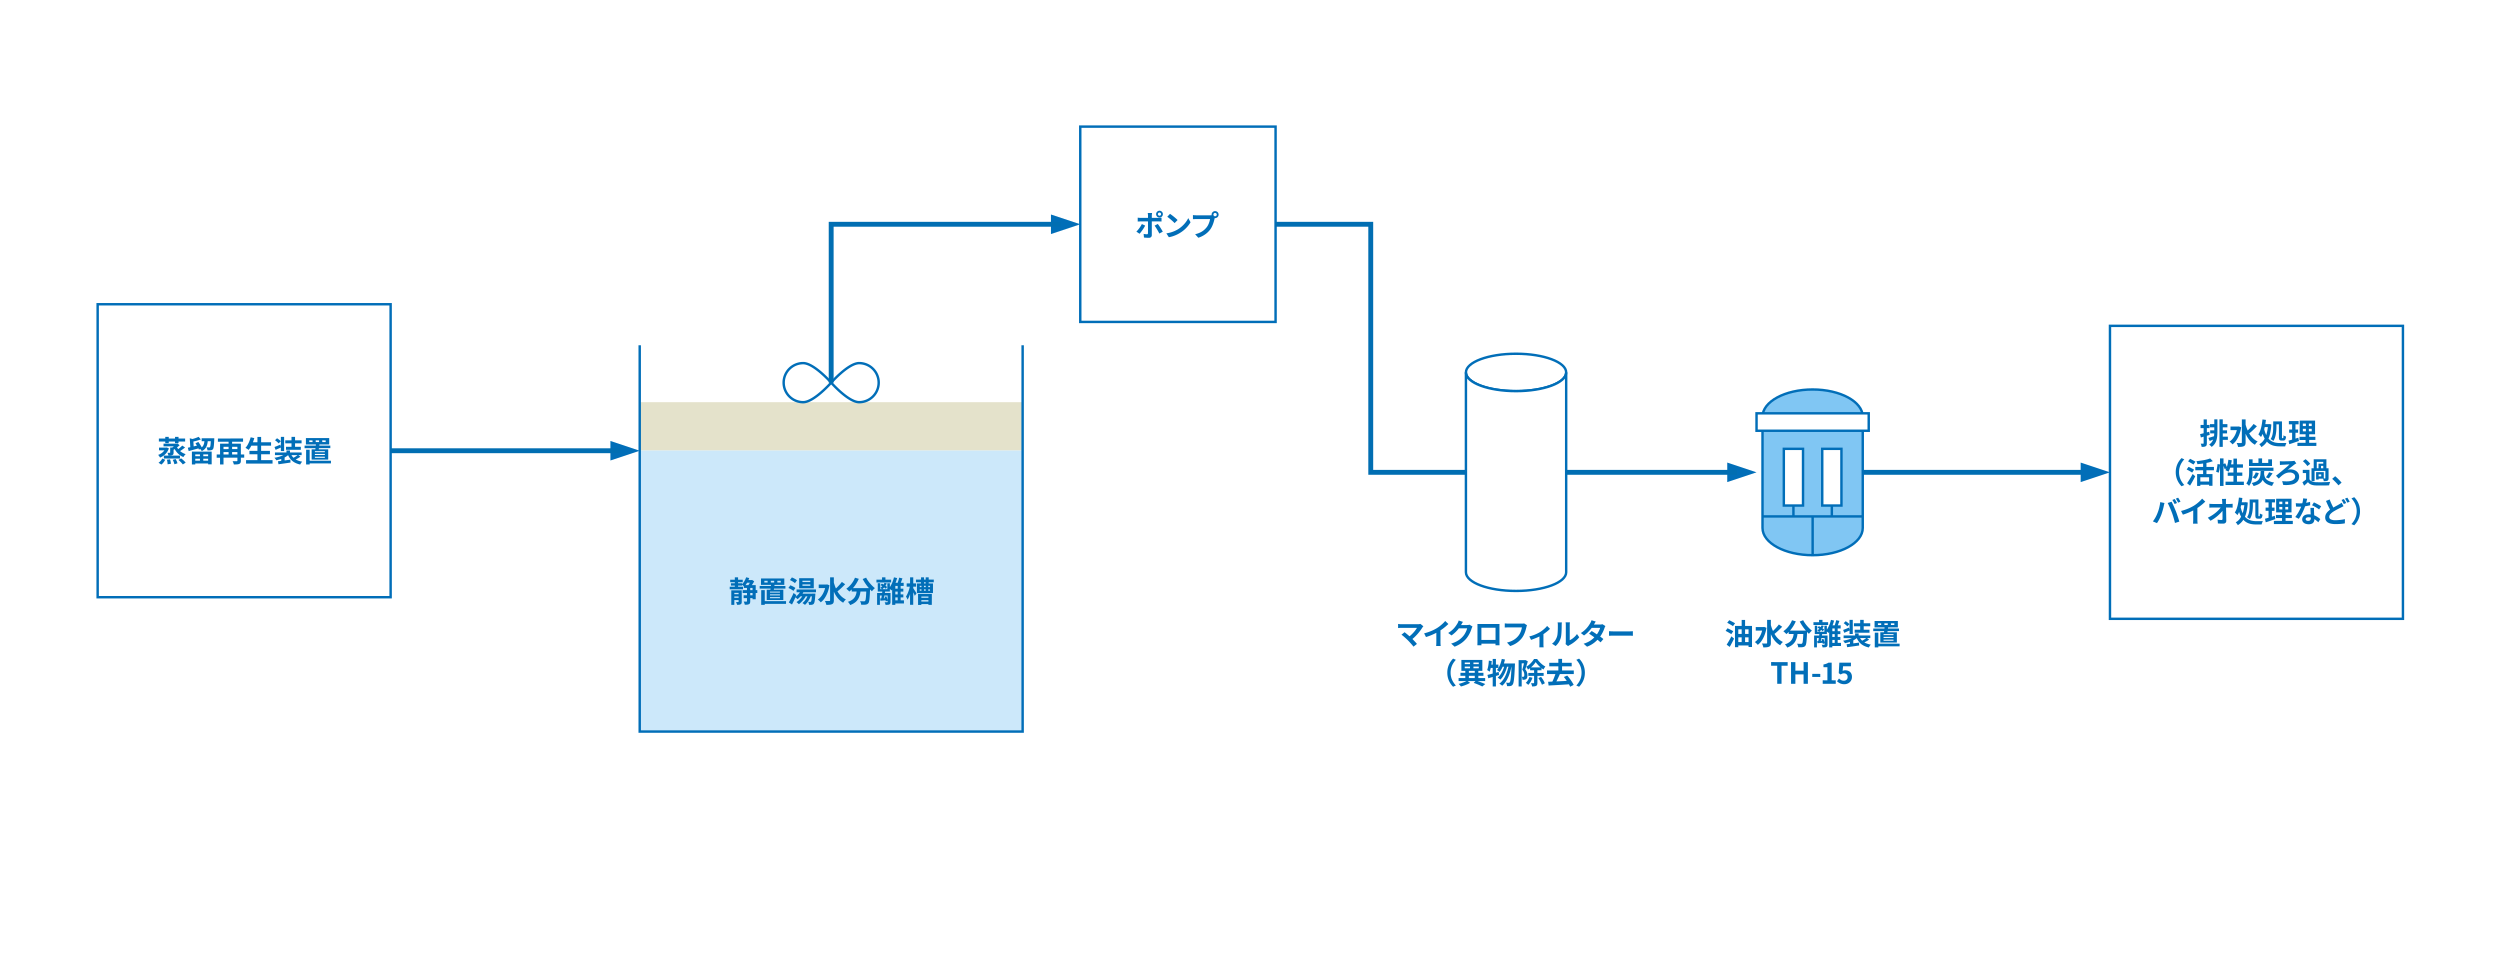 <svg xmlns="http://www.w3.org/2000/svg" xmlns:xlink="http://www.w3.org/1999/xlink" width="1024" height="400" viewBox="0 0 1024 400">
  <defs>
    <clipPath id="clip-path">
      <rect id="長方形_18698" data-name="長方形 18698" width="1024" height="400" fill="none"/>
    </clipPath>
  </defs>
  <g id="グループ_4926" data-name="グループ 4926" transform="translate(2292 -6420)">
    <rect id="長方形_18689" data-name="長方形 18689" width="1024" height="400" transform="translate(-2292 6420)" fill="#fff"/>
    <path id="パス_7254" data-name="パス 7254" d="M160,244.62H40v-120H160v120Z" transform="translate(-2292 6420)" fill="#fff"/>
    <path id="パス_7255" data-name="パス 7255" d="M160,244.62H40v-120H160v120Z" transform="translate(-2292 6420)" fill="none" stroke="#016eb8" stroke-miterlimit="10" stroke-width="1"/>
    <path id="パス_7522" data-name="パス 7522" d="M.648-9.528H11.4V-8.3H.648ZM2.556-7.44H8.064v1.1H2.556Zm.132,4.908h6.6v1.188h-6.6ZM.708-5.82h2.9v1.128H.708Zm2.556-4.392H4.692v2.556H3.264Zm4,0H8.7v2.556H7.26ZM5.28-5.844H6.672v2.052a1.819,1.819,0,0,1-.1.666.705.705,0,0,1-.408.366,2.234,2.234,0,0,1-.7.144q-.4.024-.912.024a3.33,3.33,0,0,0-.168-.564,5.1,5.1,0,0,0-.24-.54q.3.012.582.012h.378q.168,0,.168-.144ZM2.052-1.356l1.188.54A9.81,9.81,0,0,1,2.562.228a4.113,4.113,0,0,1-.906.9L.5.384A4.306,4.306,0,0,0,1.4-.4,4.564,4.564,0,0,0,2.052-1.356Zm1.884.5L5.208-1.02a6.05,6.05,0,0,1,.252.948,6.026,6.026,0,0,1,.108.888l-1.356.2A5.089,5.089,0,0,0,4.146.132,7.464,7.464,0,0,0,3.936-.852Zm2.388.06L7.5-1.14a7.281,7.281,0,0,1,.468.9,4.184,4.184,0,0,1,.288.864l-1.248.384A4.889,4.889,0,0,0,6.756.15,7.057,7.057,0,0,0,6.324-.792Zm2.34.036,1.08-.66q.324.252.684.564t.678.624a4.713,4.713,0,0,1,.51.576l-1.164.732A7.147,7.147,0,0,0,9.978.5q-.294-.33-.642-.66T8.664-.756ZM3.384-5.82h.252l.228-.048.876.348A5.733,5.733,0,0,1,3.9-3.852,6.141,6.141,0,0,1,2.652-2.586a6.51,6.51,0,0,1-1.524.858q-.084-.156-.216-.366T.63-2.5a3.215,3.215,0,0,0-.282-.33,5.229,5.229,0,0,0,1.308-.642,4.833,4.833,0,0,0,1.062-.972A3.886,3.886,0,0,0,3.384-5.64Zm4.26-1.62H8l.288-.072.852.744q-.54.492-1.236,1.014A11.879,11.879,0,0,1,6.54-4.86,3.866,3.866,0,0,0,6.2-5.286q-.222-.246-.366-.378a5.882,5.882,0,0,0,.684-.462q.348-.27.648-.552a4.838,4.838,0,0,0,.48-.51Zm.372,1.392a5.45,5.45,0,0,0,.87,1.218,6.038,6.038,0,0,0,1.23,1,6.856,6.856,0,0,0,1.512.7,2.516,2.516,0,0,0-.348.342q-.18.21-.336.432a3.287,3.287,0,0,0-.252.414,6.709,6.709,0,0,1-1.584-.9A6.969,6.969,0,0,1,7.824-4.128a7.913,7.913,0,0,1-.948-1.584Zm2.2-.6,1.164.78q-.372.3-.774.594t-.786.552q-.384.258-.72.45l-.912-.672q.324-.216.7-.51t.726-.606A7.867,7.867,0,0,0,10.212-6.648Zm3.96,2.472h8.1V1.032H20.82v-4.08H15.552V1.08h-1.38ZM14.8-2.292h6.732v1.044H14.8Zm3.372-7.344h4.3v1.188h-4.3ZM14.8-.456h6.732V.684H14.8ZM17.472-3.7H18.84V.192H17.472ZM13.3-9.636l1.752.468q-.036.144-.312.18l.2,3.348h-1.4Zm-.8,3.864q.552-.108,1.272-.27T15.282-6.4l1.6-.384.156,1.236-2.184.606q-1.1.306-1.992.546Zm9.444-3.864h1.4l-.006.1q-.006.1-.006.222v.21q-.06,1.26-.126,2.058a10.2,10.2,0,0,1-.162,1.242,1.443,1.443,0,0,1-.264.636,1.12,1.12,0,0,1-.39.312,1.681,1.681,0,0,1-.474.132,5.05,5.05,0,0,1-.6.048q-.372.012-.78-.012a2.593,2.593,0,0,0-.12-.642,2.972,2.972,0,0,0-.252-.606q.336.024.612.036t.432.012a.805.805,0,0,0,.216-.024.4.4,0,0,0,.168-.108,1.353,1.353,0,0,0,.15-.474,10,10,0,0,0,.114-1.068q.048-.714.084-1.866Zm-5.028-.6.924,1.056q-.528.2-1.122.384T15.5-8.472q-.612.144-1.176.252a2.658,2.658,0,0,0-.156-.5,5.31,5.31,0,0,0-.228-.5q.528-.132,1.068-.294t1.032-.348Q16.536-10.056,16.908-10.236Zm2.46,1.044h1.356a11.807,11.807,0,0,1-.27,1.992,4.389,4.389,0,0,1-.726,1.62,4,4,0,0,1-1.536,1.2,2.582,2.582,0,0,0-.348-.558,2.884,2.884,0,0,0-.468-.486,3.071,3.071,0,0,0,1.242-.936,3.262,3.262,0,0,0,.552-1.272A10.634,10.634,0,0,0,19.368-9.192Zm-3.744,1.62,1.164-.564q.3.384.594.828t.546.882a4.459,4.459,0,0,1,.372.8l-1.26.636a5.253,5.253,0,0,0-.336-.8q-.228-.45-.51-.918T15.624-7.572ZM24.336-3,35.6-3.012v1.32l-11.28.012Zm.492-6.54,10.3-.012v1.32L24.816-8.22ZM26.7-5.2l6.624-.012.012,1.224H26.7Zm6.1-2.232h1.428L34.236-.48a2.069,2.069,0,0,1-.144.852.983.983,0,0,1-.516.48,2.66,2.66,0,0,1-.918.2q-.546.036-1.3.036a4.88,4.88,0,0,0-.21-.69,5.239,5.239,0,0,0-.294-.666q.336.012.672.018t.606.006H32.5a.409.409,0,0,0,.24-.054.234.234,0,0,0,.072-.2Zm-7.092,0h7.668v1.284l-6.252.012V1.08L25.7,1.092ZM29.2-9.144h1.44v6.6H29.2Zm9.048,1.128H46.6v1.4H38.244Zm-.5,3.528h8.388V-3.1H37.74ZM36.36-.672H47.208v1.4H36.36ZM41.016-10.2h1.512V.012H41.016Zm-2.772.156,1.488.336a15.332,15.332,0,0,1-.624,1.824,15.878,15.878,0,0,1-.8,1.674,9.415,9.415,0,0,1-.9,1.35,3.6,3.6,0,0,0-.378-.294q-.234-.162-.486-.318t-.432-.252a6.3,6.3,0,0,0,.882-1.2,11.315,11.315,0,0,0,.72-1.5A14.469,14.469,0,0,0,38.244-10.044ZM52.9-4.644h1.452V-3.1H52.9Zm-.144,1.176L53.868-3a6.331,6.331,0,0,1-1.008.81,8.421,8.421,0,0,1-1.248.672,12.884,12.884,0,0,1-1.4.516,14.062,14.062,0,0,1-1.482.366,4.229,4.229,0,0,0-.342-.528,3.7,3.7,0,0,0-.426-.492q.708-.108,1.41-.282a12.772,12.772,0,0,0,1.338-.408,8.906,8.906,0,0,0,1.158-.516A4.536,4.536,0,0,0,52.752-3.468Zm1.836.012a5.047,5.047,0,0,0,1,1.6,5.21,5.21,0,0,0,1.578,1.14A8.011,8.011,0,0,0,59.34-.06,5.027,5.027,0,0,0,58.9.5a3.614,3.614,0,0,0-.36.618A8.377,8.377,0,0,1,56.19.252a5.724,5.724,0,0,1-1.674-1.428A7.862,7.862,0,0,1,53.376-3.2Zm3.036.6,1.02.768q-.372.24-.792.492t-.834.462q-.414.21-.774.366l-.864-.7q.36-.168.774-.4t.8-.5Q57.336-2.628,57.624-2.856ZM49.416-.216Q50.064-.288,50.9-.4T52.656-.63Q53.58-.756,54.5-.876L54.564.3q-.852.132-1.74.258L51.12.8l-1.488.21Zm-1.224-3.6H59.124v1.092H48.192ZM52.416-8.8H59.1V-7.56H52.416Zm.3,2.652h6.072v1.236H52.716Zm-2.1-4.056h1.332v5.808H50.616Zm4.356,0h1.452v4.908H54.972ZM48.216-8.832l.828-.816q.4.252.846.594a4.674,4.674,0,0,1,.69.618l-.876.9a3.075,3.075,0,0,0-.4-.42q-.252-.228-.534-.462A6.067,6.067,0,0,0,48.216-8.832ZM48-6.072q.456-.156,1.08-.408t1.3-.54l.288,1.14-1.122.51q-.57.258-1.086.474ZM50.772-1.56l.78-.792.6.18V.24h-1.38ZM67.56-8.784l.012.708h1.4l-.012-.7Zm-2.676,0,.012.708h1.368v-.7Zm-2.64,0v.708h1.344l-.012-.7ZM60.876-9.72l9.54-.012v2.616H60.864Zm-.54,3.084,10.536-.012v1.056L60.324-5.58Zm1.2,6.2h9.6L71.124.66H61.536ZM60.96-4.944h1.452V1.08l-1.464.012Zm3.588,1.716V-2.8h4.08v-.432Zm0,1.14v.444h4.08v-.444Zm0-2.268v.42h4.08v-.42Zm-1.332-.756h6.792V-.9H63.216Zm1.776-2.232,1.452.084q-.084.648-.192,1.362t-.2,1.206H64.656q.108-.528.192-1.266T64.992-7.344Z" transform="translate(-2227.572 6609.156)" fill="#016eb8"/>
    <path id="パス_7256" data-name="パス 7256" d="M984.243,253.469h-120v-120h120v120Z" transform="translate(-2292 6420)" fill="#fff"/>
    <path id="パス_7257" data-name="パス 7257" d="M984.243,253.469h-120v-120h120v120Z" transform="translate(-2292 6420)" fill="none" stroke="#016eb8" stroke-miterlimit="10" stroke-width="1"/>
    <path id="パス_7529" data-name="パス 7529" d="M6.06-10.2H7.344v5.088q0,.9-.078,1.77a8.372,8.372,0,0,1-.318,1.668A5.5,5.5,0,0,1,6.24-.18,4.957,4.957,0,0,1,4.98,1.08,2.832,2.832,0,0,0,4.686.756Q4.5.576,4.308.4A2.807,2.807,0,0,0,3.948.12,4.391,4.391,0,0,0,5.076-.948a4.43,4.43,0,0,0,.63-1.26,6.987,6.987,0,0,0,.282-1.4q.072-.732.072-1.5Zm2.124,0H9.54V1.068H8.184Zm-3.9,1.968H6.612v1.3H4.284Zm4.608,0h2.544v1.3H8.892Zm.1,2.532h2.3v1.26h-2.3ZM8.88-3.12h2.748v1.308H8.88ZM4.38-5.7H6.66v1.26H4.38ZM3.648-2.6q.5-.132,1.188-.342t1.4-.438l.216,1.128q-.576.228-1.158.462t-1.11.438Zm-3.4-1.56q.72-.156,1.722-.42T4-5.136l.18,1.3q-.924.276-1.866.552t-1.746.5ZM.444-7.92H4.116V-6.6H.444ZM1.7-10.188h1.32V-.444a2.464,2.464,0,0,1-.1.786A.857.857,0,0,1,2.544.8a1.7,1.7,0,0,1-.666.228,6.134,6.134,0,0,1-1,.048A3.841,3.841,0,0,0,.744.426,4.555,4.555,0,0,0,.5-.252q.336.012.618.018a3.5,3.5,0,0,0,.39-.006.21.21,0,0,0,.15-.042A.232.232,0,0,0,1.7-.444ZM12.7-7.248h3.336V-5.8H12.7Zm4.656-2.94h1.536v9.4A2.607,2.607,0,0,1,18.732.216a1.1,1.1,0,0,1-.54.552,2.918,2.918,0,0,1-.978.258,13.12,13.12,0,0,1-1.422.066A2.823,2.823,0,0,0,15.678.57q-.09-.294-.21-.588a3.9,3.9,0,0,0-.24-.5q.588.024,1.1.024h.7a.351.351,0,0,0,.252-.072.312.312,0,0,0,.072-.228ZM15.54-7.248h.3l.264-.06.984.36A14.67,14.67,0,0,1,16.3-3.96,11.34,11.34,0,0,1,15.078-1.6,6.889,6.889,0,0,1,13.512.048a2.92,2.92,0,0,0-.336-.4q-.216-.222-.45-.426a3.019,3.019,0,0,0-.414-.312,6.28,6.28,0,0,0,1.476-1.422,8.54,8.54,0,0,0,1.1-1.98,11.092,11.092,0,0,0,.654-2.442Zm3.252-1.188a15.965,15.965,0,0,0,.738,2.3,12.857,12.857,0,0,0,1.062,2.064,8.667,8.667,0,0,0,1.422,1.71,7.242,7.242,0,0,0,1.818,1.23,4.016,4.016,0,0,0-.4.372,4.714,4.714,0,0,0-.4.486q-.186.258-.318.474a7.908,7.908,0,0,1-2.364-2.046,11.831,11.831,0,0,1-1.62-2.874,23.951,23.951,0,0,1-1.08-3.48Zm3.372.12,1.356.948Q23-6.84,22.428-6.276T21.282-5.208q-.57.5-1.074.876l-1.044-.8q.492-.408,1.038-.948t1.062-1.122Q21.78-7.788,22.164-8.316ZM25.8-10.164l1.416.18q-.156,1.356-.426,2.646a19.538,19.538,0,0,1-.66,2.412,8.852,8.852,0,0,1-.942,1.962,2.443,2.443,0,0,0-.3-.348q-.2-.2-.414-.408a4.369,4.369,0,0,0-.366-.324,7.138,7.138,0,0,0,.816-1.68,14.512,14.512,0,0,0,.546-2.112Q25.68-8.976,25.8-10.164Zm.6,1.92h2.04v1.212H25.92Zm1.68,0h.24l.24-.036.864.144a21.416,21.416,0,0,1-.624,4.26A9.751,9.751,0,0,1,27.474-.858a6.957,6.957,0,0,1-2.118,2.01,5.164,5.164,0,0,0-.4-.624,3.962,3.962,0,0,0-.468-.552A5.1,5.1,0,0,0,26.334-1.7,8.958,8.958,0,0,0,27.522-4.38a17.409,17.409,0,0,0,.558-3.588ZM26.4-6.708a12.953,12.953,0,0,0,.81,2.67,6.831,6.831,0,0,0,1.11,1.782,4.764,4.764,0,0,0,1.356,1.074,5.527,5.527,0,0,0,1.56.528,9.68,9.68,0,0,0,1.728.15h1.3q.408,0,.78-.006t.588-.018a2.558,2.558,0,0,0-.21.42q-.1.252-.192.516A3.382,3.382,0,0,0,35.1.864H32.892A11.463,11.463,0,0,1,30.858.69,6.158,6.158,0,0,1,29.046.066,5.457,5.457,0,0,1,27.492-1.2a7.954,7.954,0,0,1-1.254-2.088,15.583,15.583,0,0,1-.906-3.084Zm3.8-2.664h1.32v2.244q0,.624-.048,1.38a14.6,14.6,0,0,1-.18,1.53,10.193,10.193,0,0,1-.378,1.512,5.916,5.916,0,0,1-.642,1.35,2.238,2.238,0,0,0-.336-.264q-.216-.144-.438-.282a1.6,1.6,0,0,0-.39-.186,5.178,5.178,0,0,0,.732-1.638,10.289,10.289,0,0,0,.294-1.788q.066-.894.066-1.626Zm.66,0H33.4V-8.16H30.864Zm1.668,0h1.26v6.4a1.725,1.725,0,0,0,.024.384.111.111,0,0,0,.12.072H34.2q.108,0,.144-.222a7.963,7.963,0,0,0,.048-.906,2.838,2.838,0,0,0,.51.276,3.624,3.624,0,0,0,.546.192,2.855,2.855,0,0,1-.318,1.29.9.9,0,0,1-.81.366h-.648a1.543,1.543,0,0,1-.714-.132.7.7,0,0,1-.336-.45,3.327,3.327,0,0,1-.09-.87Zm9.8,3.036L42.348-5.3l3.636.012-.012-1.032Zm0-2.136.012,1.008,3.636.012-.012-1.02ZM41.052-9.684h6.3L47.34-4.092l-6.3.012Zm-.1,6.636h6.516v1.284l-6.5.012ZM40.116-.6,47.88-.612l-.012,1.3L40.128.7Zm-3.5-8.9H40.6l-.012,1.332H36.612Zm.12,3.456h3.66l-.012,1.32H36.72Zm-.264,4.56q.528-.144,1.182-.33t1.386-.42l1.44-.462.252,1.368Q39.72-1,38.688-.648t-1.9.624Zm1.476-7.488h1.368v7.368l-1.38.228Zm5.64-.192H44.8v4.512h.132L44.916.012,43.452,0V-4.656h.132Z" transform="translate(-1391.092 6601.969)" fill="#016eb8"/>
    <path id="パス_7530" data-name="パス 7530" d="M7.956-4.56A8.076,8.076,0,0,1,8.28-6.912a7.791,7.791,0,0,1,.864-1.92A8.614,8.614,0,0,1,10.32-10.32l1.14.5a8.833,8.833,0,0,0-1.086,1.422A7.333,7.333,0,0,0,9.6-6.66a7.2,7.2,0,0,0-.288,2.1A7.221,7.221,0,0,0,9.6-2.466a7.191,7.191,0,0,0,.774,1.734A9.451,9.451,0,0,0,11.46.7l-1.14.5A8.614,8.614,0,0,1,9.144-.288a7.791,7.791,0,0,1-.864-1.92A8.076,8.076,0,0,1,7.956-4.56Zm8.748.768H23v4.8h-1.38V-2.484h-3.6V1.068H16.7Zm5.34-6.408,1.1,1.128A14.568,14.568,0,0,1,21.2-8.49q-1.068.246-2.19.4t-2.19.252a3.479,3.479,0,0,0-.162-.618,5.076,5.076,0,0,0-.246-.606q.768-.084,1.554-.192T19.5-9.5q.744-.144,1.392-.318A9.995,9.995,0,0,0,22.044-10.2Zm-2.88,1.356h1.368v5.808H19.164ZM15.96-6.7H23.6v1.368H15.96ZM17.652-.732H22.2V.576H17.652ZM13-9l.816-1.044q.336.168.756.384t.822.432q.4.216.654.384L15.192-7.68a7.13,7.13,0,0,0-.624-.408q-.384-.228-.8-.474T13-9ZM12.42-5.676l.78-1.068q.336.144.768.36t.84.426a6.971,6.971,0,0,1,.66.378l-.8,1.2a6.764,6.764,0,0,0-.63-.408q-.39-.228-.822-.468T12.42-5.676Zm.18,5.64q.324-.456.714-1.074t.8-1.32q.408-.7.768-1.4l1.056.96q-.312.624-.666,1.284t-.72,1.3q-.366.636-.738,1.224ZM26.076-10.2h1.44V1.068h-1.44ZM25.068-7.884l1.02.144q-.024.516-.1,1.128t-.186,1.2a10.235,10.235,0,0,1-.258,1.056L24.48-4.74a6.876,6.876,0,0,0,.258-.948q.114-.552.2-1.128T25.068-7.884ZM27.24-7.8l.972-.408a9.9,9.9,0,0,1,.48,1.008,6.966,6.966,0,0,1,.324.936l-1.044.48A4.056,4.056,0,0,0,27.8-6.39q-.12-.342-.264-.714T27.24-7.8Zm2.268-1.848,1.4.216q-.12.888-.318,1.758a15.686,15.686,0,0,1-.456,1.62,8.3,8.3,0,0,1-.57,1.314,3.641,3.641,0,0,0-.372-.228q-.24-.132-.486-.246T28.284-5.4a5.655,5.655,0,0,0,.564-1.188,11.374,11.374,0,0,0,.4-1.47Q29.412-8.844,29.508-9.648Zm.432,1.884h5.544v1.356H29.52Zm1.644-2.364h1.44V.108h-1.44Zm-2.34,5.7H35.22v1.344H29.244Zm-.9,3.744h7.512V.7H28.344ZM40.692-4.476l1.26.288a5.637,5.637,0,0,1-.54,1.326,3.417,3.417,0,0,1-.888,1.05l-1.152-.636a3.049,3.049,0,0,0,.8-.876A4.355,4.355,0,0,0,40.692-4.476Zm5.484-.072,1.44.468q-.4.564-.8,1.116t-.756.936L44.9-2.46q.216-.3.456-.66t.456-.732A7.315,7.315,0,0,0,46.176-4.548ZM38.688-6.4h9.288v1.308H38.688Zm4.044,1.344H44.2q-.036,1-.144,1.818a6.866,6.866,0,0,1-.36,1.5,3.939,3.939,0,0,1-.72,1.218,4.167,4.167,0,0,1-1.236.942,8.751,8.751,0,0,1-1.92.69A2.251,2.251,0,0,0,39.624.69q-.132-.234-.288-.456a2.779,2.779,0,0,0-.3-.366,8.129,8.129,0,0,0,1.686-.522,3.3,3.3,0,0,0,1.056-.726,2.84,2.84,0,0,0,.588-.954,4.83,4.83,0,0,0,.264-1.212Q42.7-4.224,42.732-5.052Zm1.38.924a7.373,7.373,0,0,0,.162,1,3.648,3.648,0,0,0,.354.924,2.639,2.639,0,0,0,.684.792,4.4,4.4,0,0,0,1.158.63,9.326,9.326,0,0,0,1.77.456,3.014,3.014,0,0,0-.318.42q-.162.252-.3.51a3.094,3.094,0,0,0-.21.474,8.2,8.2,0,0,1-1.89-.636A4.476,4.476,0,0,1,44.28-.444a4.194,4.194,0,0,1-.756-1.08,5.274,5.274,0,0,1-.408-1.212q-.132-.636-.228-1.284ZM38-6.4h1.428V-4.38q0,.588-.06,1.3a12.83,12.83,0,0,1-.21,1.452A7.479,7.479,0,0,1,38.724-.2a4.747,4.747,0,0,1-.756,1.236A2.424,2.424,0,0,0,37.644.7Q37.428.5,37.206.318A1.815,1.815,0,0,0,36.828.06a4.347,4.347,0,0,0,.78-1.44,7.43,7.43,0,0,0,.324-1.578Q38-3.744,38-4.4Zm-.036-3.42h1.464V-8.34h6.42V-9.816h1.536V-7.08h-9.42Zm3.864-.384H43.32v2.46H41.832ZM50.6-9.06l.408.03q.264.018.564.018h.594q.4,0,.9-.006t1.014-.024q.516-.018.942-.03T55.68-9.1q.216-.024.456-.054a2.751,2.751,0,0,0,.408-.078l.8,1.056q-.156.084-.348.2t-.312.2q-.264.192-.594.456t-.72.564l-.786.606q-.4.306-.792.606a3.961,3.961,0,0,1,.606-.12,4.647,4.647,0,0,1,.534-.036A4.269,4.269,0,0,1,56.8-5.3,3.043,3.043,0,0,1,58.044-4.26a2.625,2.625,0,0,1,.444,1.5,3.012,3.012,0,0,1-.7,2.016A4.013,4.013,0,0,1,55.638.45a11.674,11.674,0,0,1-3.666.2l-.42-1.56A13.525,13.525,0,0,0,53.784-.8a5.614,5.614,0,0,0,1.662-.288,2.39,2.39,0,0,0,1.038-.672,1.52,1.52,0,0,0,.36-1.014,1.446,1.446,0,0,0-.606-1.182A2.59,2.59,0,0,0,54.6-4.428a4.055,4.055,0,0,0-1.3.2,5,5,0,0,0-1.14.552,8.3,8.3,0,0,0-1.032.8q-.5.45-.978.942L49.02-3.12q.48-.36,1.092-.852T51.378-5q.654-.534,1.266-1.05T53.748-7q.492-.438.78-.738-.2,0-.5.012t-.642.036q-.348.024-.684.042t-.618.03q-.282.012-.462.024-.216.012-.5.042t-.492.066Zm12.12,3.54v4.428h-1.38v-3.1H59.988V-5.52Zm0,3.852a2.089,2.089,0,0,0,.984.882,4.228,4.228,0,0,0,1.548.318q.54.024,1.3.03t1.6-.006q.834-.012,1.632-.042t1.434-.09a2.937,2.937,0,0,0-.174.414q-.09.258-.168.522a4.34,4.34,0,0,0-.114.468q-.552.036-1.272.048T68,.894q-.768.006-1.488,0T65.244.864A5.679,5.679,0,0,1,63.408.516a3.052,3.052,0,0,1-1.3-1q-.348.36-.738.714t-.846.738L59.844-.456q.384-.252.81-.564t.822-.648Zm-2.688-7.4,1.092-.816q.348.264.72.6t.684.672a4.584,4.584,0,0,1,.5.636l-1.188.912a4.453,4.453,0,0,0-.462-.654,9.581,9.581,0,0,0-.654-.708Q60.372-8.784,60.036-9.072Zm3.528,2.916h6.492v1.092H64.812V-.9H63.564ZM66.432-8.04H68.9v.9H67.452v1.416h-1.02Zm-1.968-1.8h5.2v4H68.376v-2.94H65.712v2.94H64.464Zm1.62,5.268h2.508v2.664H66.084V-2.82h1.464v-.828H66.084ZM69.24-6.156h1.308v4.032a2,2,0,0,1-.09.66.718.718,0,0,1-.366.4,1.835,1.835,0,0,1-.648.162q-.372.03-.864.03a2.746,2.746,0,0,0-.126-.57,4.5,4.5,0,0,0-.21-.546q.264.012.5.012h.324q.168-.012.168-.156Zm-3.8,1.584h1.032v3.024H65.436Zm9.156,5.4q-.36-.456-.8-.924t-.9-.918q-.456-.45-.876-.81L73.26-2.9q.432.348.924.822t.942.954q.45.48.75.852Z" transform="translate(-1408.768 6617.965)" fill="#016eb8"/>
    <path id="パス_7531" data-name="パス 7531" d="M9.36-9.576q.156.216.33.516t.342.6q.168.3.276.528l-.96.42q-.192-.372-.444-.846a8.41,8.41,0,0,0-.492-.822Zm1.416-.54q.156.228.342.534t.354.6q.168.294.276.5l-.96.408q-.18-.372-.45-.84t-.51-.8ZM2.3-3.732q.2-.5.39-1.062t.33-1.152q.144-.594.258-1.182a10.845,10.845,0,0,0,.162-1.164l1.752.36q-.048.168-.108.4t-.108.444q-.048.216-.072.36-.06.312-.168.756t-.252.942q-.144.5-.294,1t-.306.918q-.216.576-.51,1.2T2.754-.72q-.33.576-.642,1.032L.432-.4A12.814,12.814,0,0,0,1.506-2.04,13.141,13.141,0,0,0,2.3-3.732Zm5.928-.252q-.18-.48-.4-1.02T7.38-6.084q-.24-.54-.468-1.02t-.42-.828l1.6-.516q.18.348.42.84t.48,1.038q.24.546.468,1.086t.408.972q.156.4.342.936t.384,1.122q.2.582.372,1.134t.294,1L9.48.252q-.156-.708-.36-1.44t-.426-1.44Q8.472-3.336,8.232-3.984Zm3.744-.684a21,21,0,0,0,2.934-.978,17.454,17.454,0,0,0,2.31-1.17A13.092,13.092,0,0,0,18.474-7.7q.63-.5,1.188-1.026A10.067,10.067,0,0,0,20.6-9.732L21.9-8.5q-.552.54-1.206,1.092T19.332-6.348q-.708.5-1.4.924-.684.4-1.53.816t-1.782.792q-.936.372-1.884.66Zm4.992-1.38,1.7-.4v5.4q0,.264.012.576t.036.582a2.862,2.862,0,0,0,.06.414h-1.9q.024-.144.042-.414t.03-.582q.012-.312.012-.576ZM30.42-9.612q-.036.276-.054.6t-.018.612q.012.5.024,1.092T30.4-6.06q.018.66.03,1.35l.024,1.38q.012.69.024,1.356T30.5-.7A1.137,1.137,0,0,1,30.18.2a1.437,1.437,0,0,1-1.02.318Q28.62.516,28.1.5T27.072.444l-.132-1.56q.408.072.852.108t.744.036a.392.392,0,0,0,.324-.12.615.615,0,0,0,.1-.384v-.942q0-.534-.006-1.14t-.018-1.248q-.012-.642-.024-1.278t-.03-1.224Q28.86-7.9,28.836-8.4q-.024-.4-.054-.69t-.066-.522ZM23.568-7.62q.264.036.642.06t.69.024h6.96q.288,0,.66-.03t.588-.066v1.6L32.5-6.06q-.318-.012-.558-.012H24.936q-.324,0-.684.012t-.684.036Zm-.636,5.712a15.5,15.5,0,0,0,1.788-1,15.153,15.153,0,0,0,1.56-1.152A13.959,13.959,0,0,0,27.534-5.25a7.45,7.45,0,0,0,.87-1.122l.78.012L29.2-5.088a8.436,8.436,0,0,1-.924,1.152q-.564.6-1.248,1.2A16.375,16.375,0,0,1,25.572-1.6a15.122,15.122,0,0,1-1.536.942Zm12.744-8.256,1.416.18q-.156,1.356-.426,2.646a19.538,19.538,0,0,1-.66,2.412,8.852,8.852,0,0,1-.942,1.962,2.443,2.443,0,0,0-.3-.348q-.2-.2-.414-.408a4.369,4.369,0,0,0-.366-.324,7.138,7.138,0,0,0,.816-1.68,14.513,14.513,0,0,0,.546-2.112Q35.556-8.976,35.676-10.164Zm.6,1.92h2.04v1.212H35.8Zm1.68,0h.24l.24-.036.864.144a21.416,21.416,0,0,1-.624,4.26A9.751,9.751,0,0,1,37.35-.858a6.957,6.957,0,0,1-2.118,2.01,5.164,5.164,0,0,0-.4-.624,3.962,3.962,0,0,0-.468-.552A5.1,5.1,0,0,0,36.21-1.7,8.958,8.958,0,0,0,37.4-4.38a17.409,17.409,0,0,0,.558-3.588Zm-1.68,1.536a12.953,12.953,0,0,0,.81,2.67A6.831,6.831,0,0,0,38.2-2.256a4.764,4.764,0,0,0,1.356,1.074,5.527,5.527,0,0,0,1.56.528A9.68,9.68,0,0,0,42.84-.5h1.3q.408,0,.78-.006T45.5-.528a2.558,2.558,0,0,0-.21.42q-.1.252-.192.516a3.382,3.382,0,0,0-.126.456H42.768A11.463,11.463,0,0,1,40.734.69,6.158,6.158,0,0,1,38.922.066,5.457,5.457,0,0,1,37.368-1.2a7.954,7.954,0,0,1-1.254-2.088,15.583,15.583,0,0,1-.906-3.084Zm3.8-2.664H41.4v2.244q0,.624-.048,1.38a14.6,14.6,0,0,1-.18,1.53,10.193,10.193,0,0,1-.378,1.512,5.916,5.916,0,0,1-.642,1.35,2.238,2.238,0,0,0-.336-.264q-.216-.144-.438-.282a1.6,1.6,0,0,0-.39-.186,5.178,5.178,0,0,0,.732-1.638,10.29,10.29,0,0,0,.294-1.788q.066-.894.066-1.626Zm.66,0h2.532V-8.16H40.74Zm1.668,0h1.26v6.4a1.725,1.725,0,0,0,.024.384.111.111,0,0,0,.12.072h.264q.108,0,.144-.222a7.963,7.963,0,0,0,.048-.906,2.838,2.838,0,0,0,.51.276,3.624,3.624,0,0,0,.546.192,2.855,2.855,0,0,1-.318,1.29.9.9,0,0,1-.81.366h-.648a1.543,1.543,0,0,1-.714-.132.7.7,0,0,1-.336-.45,3.327,3.327,0,0,1-.09-.87Zm9.8,3.036L52.224-5.3l3.636.012-.012-1.032Zm0-2.136.012,1.008,3.636.012-.012-1.02ZM50.928-9.684h6.3l-.012,5.592-6.3.012Zm-.1,6.636h6.516v1.284l-6.5.012ZM49.992-.6l7.764-.012-.012,1.3L50,.7Zm-3.5-8.9h3.984L50.46-8.172H46.488Zm.12,3.456h3.66l-.012,1.32H46.6Zm-.264,4.56q.528-.144,1.182-.33t1.386-.42l1.44-.462L50.6-1.332Q49.6-1,48.564-.648t-1.9.624ZM47.82-8.976h1.368v7.368l-1.38.228Zm5.64-.192h1.212v4.512H54.8L54.792.012,53.328,0V-4.656h.132ZM58.968-7.86q.384.048.822.066t.774.018A13.737,13.737,0,0,0,62.07-7.86q.762-.084,1.47-.222A12.052,12.052,0,0,0,64.824-8.4l.048,1.392q-.516.132-1.23.27t-1.506.228a13.81,13.81,0,0,1-1.56.09q-.36,0-.732-.012t-.768-.036Zm4.668-1.8q-.072.3-.192.78t-.27,1.008q-.15.528-.318,1.044a16.213,16.213,0,0,1-.7,1.836q-.432.972-.936,1.9A15.879,15.879,0,0,1,60.2-1.452L58.752-2.2a12.98,12.98,0,0,0,.8-1.116q.4-.612.744-1.26t.63-1.254a11.273,11.273,0,0,0,.45-1.1,11.759,11.759,0,0,0,.4-1.422,8.179,8.179,0,0,0,.2-1.482Zm2.808,3.732q-.024.384-.018.762t.018.774q.012.276.03.7t.042.9q.024.474.042.9t.018.678a2.185,2.185,0,0,1-.228,1A1.649,1.649,0,0,1,65.622.5,2.933,2.933,0,0,1,64.26.768,3.851,3.851,0,0,1,62.916.546a2.2,2.2,0,0,1-.96-.66,1.672,1.672,0,0,1-.36-1.1,1.889,1.889,0,0,1,.312-1.062,2.081,2.081,0,0,1,.906-.744,3.449,3.449,0,0,1,1.434-.27,6.154,6.154,0,0,1,1.944.294,6.99,6.99,0,0,1,1.6.75A9.367,9.367,0,0,1,69-1.332L68.2-.048q-.324-.288-.738-.648a6.858,6.858,0,0,0-.924-.672,5.582,5.582,0,0,0-1.1-.516,3.909,3.909,0,0,0-1.278-.2,1.493,1.493,0,0,0-.828.2.611.611,0,0,0-.312.528.644.644,0,0,0,.27.54,1.242,1.242,0,0,0,.762.2,1.3,1.3,0,0,0,.648-.138.743.743,0,0,0,.336-.4,1.66,1.66,0,0,0,.1-.582q0-.276-.024-.78t-.054-1.116q-.03-.612-.054-1.224t-.048-1.08Zm2.064.636a8.239,8.239,0,0,0-.864-.612q-.516-.324-1.062-.618T65.628-7L66.4-8.184q.324.144.738.354t.84.438q.426.228.792.45t.594.39ZM78.516-6.636q-.288.168-.582.318L77.316-6q-.372.18-.858.426t-1.026.54q-.54.294-1.092.642a5.956,5.956,0,0,0-1.206,1.02,1.729,1.729,0,0,0-.462,1.164,1.068,1.068,0,0,0,.624.978,4.043,4.043,0,0,0,1.884.342q.612,0,1.32-.054T77.886-1.1q.678-.1,1.206-.222L79.068.4q-.5.1-1.1.168T76.692.672q-.684.036-1.476.036A8.989,8.989,0,0,1,73.56.564,4.5,4.5,0,0,1,72.222.108a2.3,2.3,0,0,1-.888-.84,2.5,2.5,0,0,1-.318-1.308,2.864,2.864,0,0,1,.336-1.38,4.385,4.385,0,0,1,.912-1.152,10.3,10.3,0,0,1,1.284-1q.576-.372,1.146-.69t1.08-.588q.51-.27.87-.486.336-.192.606-.36a4.29,4.29,0,0,0,.5-.36ZM72.852-9.384q.288.792.618,1.53t.66,1.374q.33.636.606,1.128l-1.356.8q-.324-.552-.672-1.236t-.69-1.446q-.342-.762-.678-1.542Zm5.8-.18q.156.216.336.516t.342.6q.162.3.282.528l-.972.408q-.18-.372-.438-.846a9.23,9.23,0,0,0-.5-.822Zm1.428-.552q.156.228.336.534l.354.6q.174.294.282.51l-.96.408q-.18-.384-.45-.852a8.067,8.067,0,0,0-.522-.8Zm5.2,5.556a8.076,8.076,0,0,1-.324,2.352,7.931,7.931,0,0,1-.858,1.92A8.1,8.1,0,0,1,82.908,1.2L81.768.7A9.451,9.451,0,0,0,82.854-.732a7.191,7.191,0,0,0,.774-1.734,7.221,7.221,0,0,0,.288-2.094,7.2,7.2,0,0,0-.288-2.1,7.333,7.333,0,0,0-.774-1.734,8.833,8.833,0,0,0-1.086-1.422l1.14-.5A8.1,8.1,0,0,1,84.09-8.832a7.931,7.931,0,0,1,.858,1.92A8.076,8.076,0,0,1,85.272-4.56Z" transform="translate(-1410.616 6633.961)" fill="#016eb8"/>
    <path id="パス_7258" data-name="パス 7258" d="M522.473,131.862h-80v-80h80v80Z" transform="translate(-2292 6420)" fill="#fff"/>
    <path id="パス_7259" data-name="パス 7259" d="M522.473,131.862h-80v-80h80v80Z" transform="translate(-2292 6420)" fill="none" stroke="#016eb8" stroke-miterlimit="10" stroke-width="1"/>
    <path id="パス_7524" data-name="パス 7524" d="M9.3-9a.617.617,0,0,0,.192.462.647.647,0,0,0,.468.186.633.633,0,0,0,.456-.186A.617.617,0,0,0,10.608-9a.623.623,0,0,0-.192-.456.623.623,0,0,0-.456-.192.637.637,0,0,0-.468.192A.623.623,0,0,0,9.3-9ZM8.568-9a1.333,1.333,0,0,1,.186-.7,1.448,1.448,0,0,1,.5-.5,1.332,1.332,0,0,1,.7-.192,1.3,1.3,0,0,1,.7.192,1.465,1.465,0,0,1,.5.5,1.333,1.333,0,0,1,.186.7,1.365,1.365,0,0,1-.186.7,1.4,1.4,0,0,1-.5.5,1.333,1.333,0,0,1-.7.186,1.365,1.365,0,0,1-.7-.186,1.384,1.384,0,0,1-.5-.5A1.365,1.365,0,0,1,8.568-9ZM6.912-9.468q-.012.084-.036.276t-.048.4a3.278,3.278,0,0,0-.024.366V-.432A1.111,1.111,0,0,1,6.5.39,1.283,1.283,0,0,1,5.556.7Q5.232.7,4.9.684T4.236.648Q3.912.624,3.6.588L3.456-.9q.384.072.75.108t.582.036a.45.45,0,0,0,.336-.1.513.513,0,0,0,.108-.33q0-.108.006-.468t.006-.852q0-.492,0-1.044t0-1.056q0-.5,0-.876t0-.516q0-.216,0-.654t0-.93q0-.492,0-.84a5.36,5.36,0,0,0-.036-.57,3.967,3.967,0,0,0-.072-.474ZM1.032-7.56q.276.036.576.066t.588.03H9.6q.252,0,.594-.024t.594-.06v1.572q-.276-.024-.6-.03t-.576-.006H2.2q-.264,0-.582.012t-.582.036Zm3.06,3.252q-.2.408-.492.876T2.982-2.5q-.33.468-.642.87a8.722,8.722,0,0,1-.564.666L.48-1.848A7.1,7.1,0,0,0,1.1-2.5q.318-.378.624-.8t.564-.84q.258-.42.45-.8Zm5.16-.672q.228.288.51.684t.57.846q.288.45.54.876t.432.75l-1.416.768Q9.7-1.44,9.45-1.884t-.51-.888q-.264-.444-.522-.834t-.474-.666Zm5.016-4.14q.312.216.732.528t.87.678q.45.366.846.714a8.371,8.371,0,0,1,.648.624L16.14-5.328q-.228-.252-.6-.6t-.8-.72q-.432-.372-.852-.708T13.14-7.92Zm-1.5,7.992A12.709,12.709,0,0,0,14.532-1.5a12.3,12.3,0,0,0,1.536-.552,13.966,13.966,0,0,0,1.3-.648,11.6,11.6,0,0,0,1.872-1.392,11.932,11.932,0,0,0,1.488-1.626,9.2,9.2,0,0,0,1.008-1.65l.936,1.692a11.173,11.173,0,0,1-1.122,1.608,12.913,12.913,0,0,1-1.506,1.53,12.544,12.544,0,0,1-1.812,1.3,13.607,13.607,0,0,1-1.32.7,13.5,13.5,0,0,1-1.494.588,11.263,11.263,0,0,1-1.638.4ZM32.04-8.8a.651.651,0,0,0,.2.486.667.667,0,0,0,.48.2.681.681,0,0,0,.492-.2.651.651,0,0,0,.2-.486.671.671,0,0,0-.2-.492.671.671,0,0,0-.492-.2.657.657,0,0,0-.48.2A.67.67,0,0,0,32.04-8.8Zm-.744,0a1.385,1.385,0,0,1,.2-.726,1.483,1.483,0,0,1,.522-.522,1.364,1.364,0,0,1,.708-.192,1.418,1.418,0,0,1,.726.192,1.421,1.421,0,0,1,.522.522,1.418,1.418,0,0,1,.192.726,1.364,1.364,0,0,1-.192.708,1.483,1.483,0,0,1-.522.522,1.385,1.385,0,0,1-.726.2,1.332,1.332,0,0,1-.708-.2,1.551,1.551,0,0,1-.522-.522A1.332,1.332,0,0,1,31.3-8.8Zm1.452.948a2.03,2.03,0,0,0-.144.4q-.06.234-.12.426-.1.444-.252.99T31.86-4.9a10.6,10.6,0,0,1-.51,1.164,7.739,7.739,0,0,1-.666,1.08,8.638,8.638,0,0,1-1.26,1.344A9.928,9.928,0,0,1,27.816-.18,10.611,10.611,0,0,1,25.86.672L24.552-.768a10.168,10.168,0,0,0,2.064-.708,7.251,7.251,0,0,0,1.506-.96,8.318,8.318,0,0,0,1.134-1.152,5.87,5.87,0,0,0,.678-1.092A8.845,8.845,0,0,0,30.4-5.862a6.952,6.952,0,0,0,.258-1.11H25.08q-.42,0-.81.012t-.618.036V-8.616q.18.024.438.048t.528.036q.27.012.462.012h5.556q.18,0,.438-.012a2.059,2.059,0,0,0,.5-.084Z" transform="translate(-1827.025 6516.71)" fill="#016eb8"/>
    <rect id="長方形_18690" data-name="長方形 18690" width="156.849" height="115.208" transform="translate(-2029.976 6604.442)" fill="#cce8fa"/>
    <rect id="長方形_18691" data-name="長方形 18691" width="156.849" height="19.71" transform="translate(-2029.976 6584.733)" fill="#e4e2cb"/>
    <path id="パス_7260" data-name="パス 7260" d="M262.024,141.419V299.65H418.873V141.419" transform="translate(-2292 6420)" fill="none" stroke="#016eb8" stroke-miterlimit="10" stroke-width="1"/>
    <path id="パス_7523" data-name="パス 7523" d="M.564-9.216H5.7v1.008H.564Zm6.528.132H9.336v1.092H7.092Zm-1.02,6.24h3.96V-1.68H6.072ZM.864-7.776h4.56V-6.8H.864ZM.372-6.336H5.82V-5.3H.372Zm5.3,1.38h6v1.188h-6ZM1.716-3.3H4.584v.936H1.716Zm0,1.476H4.584v.936H1.716ZM2.46-10.2H3.792v4.428H2.46ZM1.008-4.872h3.48v1.044H2.256V1.08H1.008Zm3,0H5.292V-.228A1.983,1.983,0,0,1,5.2.45a.7.7,0,0,1-.36.39,1.593,1.593,0,0,1-.63.192q-.354.036-.846.036A3.088,3.088,0,0,0,3.2.48a4.418,4.418,0,0,0-.24-.564q.276.012.528.012H3.84q.168-.012.168-.168ZM6.144-7.008h4.872v5.784H9.72v-4.62H6.144Zm1.3.624H8.772V-.432a2.417,2.417,0,0,1-.1.774.784.784,0,0,1-.414.45,2.06,2.06,0,0,1-.72.2,8.919,8.919,0,0,1-1,.048A3.353,3.353,0,0,0,6.372.39,5.7,5.7,0,0,0,6.1-.276q.372.012.7.018t.444.006a.235.235,0,0,0,.156-.042.193.193,0,0,0,.048-.15ZM7.1-10.212l1.26.312a9.957,9.957,0,0,1-.888,1.938A8.149,8.149,0,0,1,6.312-6.408a2.708,2.708,0,0,0-.3-.276Q5.82-6.84,5.622-7a3.1,3.1,0,0,0-.342-.24A5.967,5.967,0,0,0,6.342-8.562,8.219,8.219,0,0,0,7.1-10.212ZM9.036-9.084h.288l.192-.048.876.564A9.4,9.4,0,0,1,9.9-7.71q-.288.45-.606.87T8.688-6.1q-.18-.132-.456-.312T7.764-6.7Q8-7,8.256-7.38t.456-.774q.2-.39.324-.678Zm10.836.3.012.708h1.4l-.012-.7Zm-2.676,0,.012.708h1.368v-.7Zm-2.64,0v.708H15.9l-.012-.7ZM13.188-9.72l9.54-.012v2.616H13.176Zm-.54,3.084,10.536-.012v1.056L12.636-5.58Zm1.2,6.2h9.6L23.436.66H13.848Zm-.576-4.512h1.452V1.08l-1.464.012ZM16.86-3.228V-2.8h4.08v-.432Zm0,1.14v.444h4.08v-.444Zm0-2.268v.42h4.08v-.42Zm-1.332-.756H22.32V-.9H15.528ZM17.3-7.344l1.452.084q-.084.648-.192,1.362t-.2,1.206H16.968q.108-.528.192-1.266T17.3-7.344ZM27.756-5.232H35.7V-4.08H27.756Zm1.692.5,1.236.36a8.731,8.731,0,0,1-1.128,1.74,8.738,8.738,0,0,1-1.4,1.38q-.108-.108-.288-.27t-.372-.318a3.343,3.343,0,0,0-.348-.252,6.608,6.608,0,0,0,1.338-1.164A5.753,5.753,0,0,0,29.448-4.728Zm.984,1.68,1.212.36a9.074,9.074,0,0,1-.828,1.344A10.647,10.647,0,0,1,29.79-.15a10.854,10.854,0,0,1-1.1.966Q28.584.7,28.4.528T28.044.2A2.92,2.92,0,0,0,27.72-.06a7.482,7.482,0,0,0,1.554-1.308A7.054,7.054,0,0,0,30.432-3.048Zm1.992,0,1.236.288A9.732,9.732,0,0,1,32.61-.588a7.99,7.99,0,0,1-1.422,1.68,2.868,2.868,0,0,0-.3-.252Q30.7.7,30.492.558T30.144.336a5.974,5.974,0,0,0,1.368-1.47A7.193,7.193,0,0,0,32.424-3.048Zm1.644-.468h1.38l-.006.192q-.006.192-.018.324-.072,1.14-.156,1.872a7.948,7.948,0,0,1-.2,1.146,1.693,1.693,0,0,1-.27.606,1.026,1.026,0,0,1-.348.288,1.853,1.853,0,0,1-.42.132,3.212,3.212,0,0,1-.51.042q-.318.006-.678-.006a3.166,3.166,0,0,0-.1-.642,2.425,2.425,0,0,0-.234-.606q.252.024.462.03t.33.006a.624.624,0,0,0,.192-.024.423.423,0,0,0,.156-.108A1.035,1.035,0,0,0,33.816-.7a9.116,9.116,0,0,0,.138-.96q.066-.636.114-1.668ZM30.156-7.3v.564h3.228V-7.3Zm0-1.512v.552h3.228v-.552Zm-1.344-1.02H34.8v4.116H28.812Zm-3.78.756.8-1.08q.348.132.75.33t.756.414a4.009,4.009,0,0,1,.582.42L27.084-7.8a3.67,3.67,0,0,0-.558-.444q-.342-.228-.738-.456A5.966,5.966,0,0,0,25.032-9.072Zm-.624,3.24.78-1.092q.36.132.756.312a7.773,7.773,0,0,1,.75.39,4.383,4.383,0,0,1,.582.4l-.828,1.2a3.28,3.28,0,0,0-.552-.426q-.348-.222-.738-.426T24.408-5.832ZM24.576.084q.276-.468.612-1.1t.684-1.344q.348-.714.648-1.422l1.128.864q-.264.648-.558,1.314t-.6,1.308q-.306.642-.618,1.23Zm5.028-3.6h4.932v1.1h-5.5Zm7.224-3.732h3.336V-5.8H36.828Zm4.656-2.94H43.02v9.4A2.607,2.607,0,0,1,42.864.216a1.1,1.1,0,0,1-.54.552,2.918,2.918,0,0,1-.978.258,13.12,13.12,0,0,1-1.422.066A2.823,2.823,0,0,0,39.81.57q-.09-.294-.21-.588a3.894,3.894,0,0,0-.24-.5q.588.024,1.1.024h.7a.351.351,0,0,0,.252-.072.312.312,0,0,0,.072-.228Zm-1.812,2.94h.3l.264-.06.984.36a14.67,14.67,0,0,1-.786,2.988A11.34,11.34,0,0,1,39.21-1.6,6.889,6.889,0,0,1,37.644.048a2.92,2.92,0,0,0-.336-.4q-.216-.222-.45-.426a3.019,3.019,0,0,0-.414-.312A6.28,6.28,0,0,0,37.92-2.514a8.54,8.54,0,0,0,1.1-1.98,11.092,11.092,0,0,0,.654-2.442Zm3.252-1.188a15.964,15.964,0,0,0,.738,2.3,12.857,12.857,0,0,0,1.062,2.064,8.667,8.667,0,0,0,1.422,1.71,7.242,7.242,0,0,0,1.818,1.23,4.016,4.016,0,0,0-.4.372,4.715,4.715,0,0,0-.4.486q-.186.258-.318.474a7.908,7.908,0,0,1-2.364-2.046,11.831,11.831,0,0,1-1.62-2.874,23.951,23.951,0,0,1-1.08-3.48Zm3.372.12,1.356.948q-.516.528-1.092,1.092T45.414-5.208q-.57.5-1.074.876l-1.044-.8q.492-.408,1.038-.948T45.4-7.206Q45.912-7.788,46.3-8.316Zm4.032,2.532H56.82v1.392H50.328Zm6.012,0h1.512v.378a2.053,2.053,0,0,1-.012.246q-.048,1.356-.108,2.334T57.594-1.2a7.1,7.1,0,0,1-.186,1.032,1.615,1.615,0,0,1-.264.576,1.476,1.476,0,0,1-.5.408,2.122,2.122,0,0,1-.606.168,5.659,5.659,0,0,1-.792.054q-.492.006-1.032-.018a2.809,2.809,0,0,0-.144-.738,3.026,3.026,0,0,0-.324-.714q.5.036.936.048t.648.012a1.055,1.055,0,0,0,.276-.03.5.5,0,0,0,.216-.138,1.478,1.478,0,0,0,.234-.69q.09-.534.162-1.584t.12-2.718Zm-4.668-4.26,1.56.456A13.869,13.869,0,0,1,52.17-7.572a14.623,14.623,0,0,1-1.332,1.788,10.874,10.874,0,0,1-1.482,1.416q-.132-.156-.36-.378t-.462-.438a4.915,4.915,0,0,0-.414-.348,8.995,8.995,0,0,0,1.422-1.206,10.407,10.407,0,0,0,1.23-1.548A9.24,9.24,0,0,0,51.672-10.044Zm4.572-.024a10.258,10.258,0,0,0,.7,1.176,13.527,13.527,0,0,0,.894,1.17q.486.57,1,1.074a10.115,10.115,0,0,0,1,.876,4.09,4.09,0,0,0-.426.378q-.234.234-.444.474a5.511,5.511,0,0,0-.354.444q-.5-.468-1.02-1.05T56.574-6.762q-.5-.654-.942-1.356t-.8-1.386Zm-3.78,4.692h1.572a17.391,17.391,0,0,1-.276,1.968A6.9,6.9,0,0,1,53.13-1.6,5.14,5.14,0,0,1,51.87-.042,7.035,7.035,0,0,1,49.7,1.152a2.75,2.75,0,0,0-.24-.444q-.156-.24-.336-.474a3.305,3.305,0,0,0-.36-.4,5.886,5.886,0,0,0,1.92-.954A4.066,4.066,0,0,0,51.756-2.37a4.919,4.919,0,0,0,.5-1.446Q52.392-4.584,52.464-5.376Zm8-3.852H66.48v1.14H60.468ZM62.76-10.2h1.392v1.512H62.76Zm-.744,8.652q.516-.024,1.176-.06t1.4-.084l.012.864-1.3.114-1.194.1ZM65.04-3.78h1.2V-.132a1.794,1.794,0,0,1-.1.642A.743.743,0,0,1,65.76.9a1.678,1.678,0,0,1-.648.156q-.384.024-.912.024a4.617,4.617,0,0,0-.15-.546A4.809,4.809,0,0,0,63.84,0q.324.012.618.012h.39A.235.235,0,0,0,65-.024a.151.151,0,0,0,.042-.12ZM63.78-2.22l.744-.2a9.864,9.864,0,0,1,.354.96,4.563,4.563,0,0,1,.2.864l-.792.252a6.851,6.851,0,0,0-.192-.9Q63.948-1.776,63.78-2.22ZM62.136-7.008l.552-.624q.372.192.78.438t.774.5a4.975,4.975,0,0,1,.594.468l-.576.7a5.367,5.367,0,0,0-.582-.492q-.354-.264-.756-.522T62.136-7.008Zm.756,2.3,1.164.168q-.108.612-.24,1.272T63.552-2q-.132.6-.264,1.056l-.924-.168q.108-.468.216-1.1t.192-1.29Q62.856-4.164,62.892-4.7Zm-2.16.924H65.5v1.044H61.884V1.092H60.732Zm.276-4h1V-5.34h2.928V-7.776h1.032v3.408H61.008Zm2.772-.168.912.228a6.056,6.056,0,0,1-.822,1.362,6.86,6.86,0,0,1-1.062,1.086,2.79,2.79,0,0,0-.354-.312,3.691,3.691,0,0,0-.4-.276,5.558,5.558,0,0,0,1.008-.936A4.615,4.615,0,0,0,63.78-7.944Zm3.672,2.388h4.032v1.212H67.452Zm0,2.364h4.032V-1.98H67.452ZM67.488-.78h4.248v1.3H67.488Zm.156-9.42,1.284.312a18.905,18.905,0,0,1-.612,1.872,18.3,18.3,0,0,1-.78,1.758,10.711,10.711,0,0,1-.876,1.446,3.629,3.629,0,0,0-.3-.288q-.192-.168-.4-.336T65.616-5.7a8.713,8.713,0,0,0,.816-1.272,13.107,13.107,0,0,0,.7-1.548A14.015,14.015,0,0,0,67.644-10.2Zm2.124.132,1.344.3q-.252.684-.51,1.374a12.243,12.243,0,0,1-.5,1.17l-1.128-.288q.156-.348.306-.792t.282-.906Q69.7-9.672,69.768-10.068ZM68.2-7.956h3.42v1.284H68.2V1.092H66.9V-6.84l1.044-1.116Zm.972.6H70.38V-.132H69.168ZM78.192-5.28,78.2-4.7h4.212v-.564Zm0-1.452.012.564h4.212V-6.72Zm-1.14-.948h6.576l-.012,3.924-6.564.012Zm-.4-1.584,7.308-.012-.012,1.1-7.3.012ZM78.216-1.8l4.212-.012v.96h-4.2Zm0,1.512h4.2V.744H78.228Zm.516-9.9,1.236-.012-.012,3.012H78.72Zm.18,2.976,1.032.012-.012,2.976h-1.02Zm1.728-2.976,1.236-.012v3.012H80.628Zm.024,2.976,1.02.012-.012,2.976h-1.02ZM77.508-3.384H83.16l-.012,4.476h-1.4l.012-3.42h-2.9V1.1l-1.344.012ZM72.852-7.7H76.7l-.012,1.32-3.84.012Zm1.392-2.484,1.3-.012L75.528,1.068h-1.3Zm-.024,3.4.8.264q-.132.708-.312,1.476T74.3-3.546q-.234.738-.51,1.38a6.959,6.959,0,0,1-.588,1.11,4.744,4.744,0,0,0-.288-.66q-.192-.372-.348-.624a6.555,6.555,0,0,0,.528-.924q.252-.528.474-1.128t.39-1.218Q74.124-6.228,74.22-6.792Zm1.236.924a3.288,3.288,0,0,1,.3.432q.192.312.432.678t.426.672q.186.306.27.426l-.708,1.02q-.1-.264-.258-.63t-.354-.762q-.192-.4-.366-.732T74.9-5.3Z" transform="translate(-1993.476 6666.672)" fill="#016eb8"/>
    <g id="グループ_4786" data-name="グループ 4786" transform="translate(-2292 6420)" clip-path="url(#clip-path)">
      <path id="パス_7261" data-name="パス 7261" d="M340.449,156.734s-7.04,8-11.459,8a8,8,0,0,1,0-16C333.407,148.733,340.449,156.734,340.449,156.734Z" fill="none" stroke="#016eb8" stroke-miterlimit="10" stroke-width="1"/>
      <path id="パス_7262" data-name="パス 7262" d="M340.449,156.734s7.04,8,11.46,8a8,8,0,0,0,0-16C347.489,148.733,340.449,156.734,340.449,156.734Z" fill="none" stroke="#016eb8" stroke-miterlimit="10" stroke-width="1"/>
      <path id="パス_7263" data-name="パス 7263" d="M262.024,184.62l-12-4v8Z" fill="#016eb8"/>
      <line id="線_953" data-name="線 953" x1="94.024" transform="translate(160 184.62)" fill="none" stroke="#016eb2" stroke-miterlimit="10" stroke-width="2"/>
      <path id="パス_7264" data-name="パス 7264" d="M442.473,91.862l-12-4v8Z" fill="#016eb8"/>
      <path id="パス_7265" data-name="パス 7265" d="M434.473,91.862H340.449v64.871" fill="none" stroke="#016eb2" stroke-miterlimit="10" stroke-width="2"/>
      <path id="パス_7266" data-name="パス 7266" d="M600.443,193.469H561.458V91.862H522.473" fill="none" stroke="#016eb2" stroke-miterlimit="10" stroke-width="2"/>
      <path id="パス_7267" data-name="パス 7267" d="M641.507,152.549c0,4.228-9.192,7.656-20.532,7.656s-20.532-3.428-20.532-7.656,9.193-7.656,20.532-7.656,20.532,3.428,20.532,7.656" fill="#fff"/>
      <ellipse id="楕円形_381" data-name="楕円形 381" cx="20.532" cy="7.656" rx="20.532" ry="7.656" transform="translate(600.443 144.893)" fill="none" stroke="#016eb8" stroke-miterlimit="10" stroke-width="1"/>
      <path id="パス_7268" data-name="パス 7268" d="M641.507,234.39c0,4.228-9.192,7.656-20.532,7.656s-20.532-3.428-20.532-7.656V152.549c0,4.228,9.193,7.656,20.532,7.656s20.532-3.428,20.532-7.656Z" fill="#fff"/>
      <path id="パス_7269" data-name="パス 7269" d="M641.507,234.39c0,4.228-9.192,7.656-20.532,7.656s-20.532-3.428-20.532-7.656V152.549c0,4.228,9.193,7.656,20.532,7.656s20.532-3.428,20.532-7.656Z" fill="none" stroke="#016eb8" stroke-miterlimit="10" stroke-width="1"/>
      <path id="パス_7270" data-name="パス 7270" d="M719.478,193.469l-12-4v8Z" fill="#016eb8"/>
      <line id="線_954" data-name="線 954" x1="69.97" transform="translate(641.508 193.469)" fill="none" stroke="#016eb2" stroke-miterlimit="10" stroke-width="2"/>
      <line id="線_955" data-name="線 955" x1="101.99" transform="translate(754.253 193.469)" fill="none" stroke="#016eb2" stroke-miterlimit="10" stroke-width="2"/>
      <path id="パス_7271" data-name="パス 7271" d="M762.986,216.255c0,6.16-9.192,11.154-20.532,11.154s-20.532-4.994-20.532-11.154V170.684c0-6.16,9.193-11.153,20.532-11.153s20.532,4.993,20.532,11.153Z" fill="#80c6f3"/>
      <path id="パス_7272" data-name="パス 7272" d="M762.986,216.255c0,6.16-9.192,11.154-20.532,11.154s-20.532-4.994-20.532-11.154V170.684c0-6.16,9.193-11.153,20.532-11.153s20.532,4.993,20.532,11.153Z" fill="none" stroke="#016eb8" stroke-miterlimit="10" stroke-width="1"/>
      <line id="線_956" data-name="線 956" x2="41.064" transform="translate(721.922 211.527)" fill="#fff"/>
      <line id="線_957" data-name="線 957" x2="41.064" transform="translate(721.922 211.527)" fill="none" stroke="#016eb8" stroke-miterlimit="10" stroke-width="1"/>
      <line id="線_958" data-name="線 958" y2="15.881" transform="translate(742.454 211.527)" fill="#fff"/>
      <line id="線_959" data-name="線 959" y2="15.881" transform="translate(742.454 211.527)" fill="none" stroke="#016eb8" stroke-miterlimit="10" stroke-width="1"/>
      <rect id="長方形_18692" data-name="長方形 18692" width="7.866" height="23.225" transform="translate(730.655 183.844)" fill="#fff"/>
      <rect id="長方形_18693" data-name="長方形 18693" width="7.866" height="23.225" transform="translate(730.655 183.844)" fill="none" stroke="#016eb8" stroke-miterlimit="10" stroke-width="1"/>
      <line id="線_960" data-name="線 960" y2="4.458" transform="translate(734.588 207.069)" fill="#fff"/>
      <line id="線_961" data-name="線 961" y2="4.458" transform="translate(734.588 207.069)" fill="none" stroke="#016eb8" stroke-miterlimit="10" stroke-width="1"/>
      <rect id="長方形_18694" data-name="長方形 18694" width="7.866" height="23.225" transform="translate(746.388 183.844)" fill="#fff"/>
      <rect id="長方形_18695" data-name="長方形 18695" width="7.866" height="23.225" transform="translate(746.388 183.844)" fill="none" stroke="#016eb8" stroke-miterlimit="10" stroke-width="1"/>
      <line id="線_962" data-name="線 962" y2="4.458" transform="translate(750.32 207.069)" fill="#fff"/>
      <line id="線_963" data-name="線 963" y2="4.458" transform="translate(750.32 207.069)" fill="none" stroke="#016eb8" stroke-miterlimit="10" stroke-width="1"/>
      <rect id="長方形_18696" data-name="長方形 18696" width="45.953" height="7.144" transform="translate(719.477 169.295)" fill="#fff"/>
      <rect id="長方形_18697" data-name="長方形 18697" width="45.953" height="7.144" transform="translate(719.477 169.295)" fill="none" stroke="#016eb8" stroke-miterlimit="10" stroke-width="1"/>
      <path id="パス_7273" data-name="パス 7273" d="M864.243,193.469l-12-4v8Z" fill="#016eb8"/>
    </g>
    <path id="パス_7526" data-name="パス 7526" d="M11.436-7.56q-.132.144-.234.264a1.81,1.81,0,0,0-.174.24q-.36.576-.852,1.248T9.084-4.452q-.6.684-1.266,1.32A13.528,13.528,0,0,1,6.444-1.98L5.256-3.1A9.46,9.46,0,0,0,6.39-4q.534-.5,1-1.014t.822-1.008q.36-.492.6-.9H2.46q-.24,0-.51.012t-.51.036l-.36.036V-8.52q.156.012.4.048t.51.048q.264.012.468.012H9.12a3.758,3.758,0,0,0,1.116-.132ZM5.1-1.812q-.264-.264-.606-.582t-.708-.642q-.366-.324-.708-.606T2.46-4.116l1.272-1.02q.24.18.57.444t.7.576q.372.312.756.648t.732.66q.4.384.822.828t.816.864q.39.42.666.78L7.392.78Q7.14.444,6.75-.006t-.822-.93Q5.5-1.416,5.1-1.812Zm6.648-2.856a21,21,0,0,0,2.934-.978,17.454,17.454,0,0,0,2.31-1.17A13.092,13.092,0,0,0,18.246-7.7q.63-.5,1.188-1.026a10.067,10.067,0,0,0,.942-1.008l1.3,1.236q-.552.54-1.206,1.092T19.1-6.348q-.708.5-1.4.924-.684.4-1.53.816t-1.782.792q-.936.372-1.884.66Zm4.992-1.38,1.7-.4v5.4q0,.264.012.576t.036.582a2.862,2.862,0,0,0,.06.414h-1.9Q16.68.384,16.7.114t.03-.582q.012-.312.012-.576ZM31.56-7.464q-.1.168-.2.4t-.192.462a12.19,12.19,0,0,1-.438,1.206,12.663,12.663,0,0,1-.7,1.4,10.664,10.664,0,0,1-.954,1.4A11.378,11.378,0,0,1,27.066-.72,12.767,12.767,0,0,1,24.228.792L22.812-.48a11.515,11.515,0,0,0,2.112-.828,9.488,9.488,0,0,0,1.548-1,9.065,9.065,0,0,0,1.176-1.134,6.511,6.511,0,0,0,.768-1.062,10.606,10.606,0,0,0,.6-1.182,5.09,5.09,0,0,0,.336-1.032H25.308l.552-1.356h3.432a4.4,4.4,0,0,0,.558-.036,2.376,2.376,0,0,0,.486-.108Zm-3.912-1.9q-.216.312-.42.672l-.312.552a13,13,0,0,1-1,1.494,13.365,13.365,0,0,1-1.35,1.5,13.742,13.742,0,0,1-1.608,1.326l-1.356-1A11.579,11.579,0,0,0,23-5.82a9.89,9.89,0,0,0,1.05-1.026,9.974,9.974,0,0,0,.762-.984q.318-.474.546-.846a4.265,4.265,0,0,0,.3-.594,5.509,5.509,0,0,0,.24-.666Zm5.916.852q.372.012.7.018t.57.006h6.6q.228,0,.546-.006t.642-.018q-.012.276-.018.582t-.006.582v5.88q0,.18.006.45t.006.54q0,.27.006.468t.006.21H40.968q0-.024.006-.294t.012-.642q.006-.372.006-.7V-6.96H35.2V-.942q0,.27.006.522t.006.426V.2H33.552q0-.024.006-.2t.012-.444q.006-.264.012-.54t.006-.492v-6.45Q33.588-8.256,33.564-8.508ZM41.592-1.98V-.444H34.38V-1.98ZM53.88-7.992a2.3,2.3,0,0,0-.15.4q-.066.234-.114.438-.1.432-.252.984t-.372,1.14a10.6,10.6,0,0,1-.51,1.164,7.74,7.74,0,0,1-.666,1.08,9.173,9.173,0,0,1-1.26,1.338A9.454,9.454,0,0,1,48.948-.318a10.878,10.878,0,0,1-1.956.846L45.684-.9a10.108,10.108,0,0,0,2.058-.714,7.7,7.7,0,0,0,1.518-.96A7.43,7.43,0,0,0,50.388-3.72a5.87,5.87,0,0,0,.678-1.092A8.709,8.709,0,0,0,51.534-6a7.2,7.2,0,0,0,.258-1.1H46.2q-.408,0-.8.012t-.63.036V-8.748q.192.012.444.036t.528.042q.276.018.468.018h5.544q.18,0,.444-.018a2.637,2.637,0,0,0,.492-.078Zm.948,4.572a12.181,12.181,0,0,0,1.59-.462,16.186,16.186,0,0,0,1.518-.636q.708-.342,1.188-.618a11.887,11.887,0,0,0,1.158-.81q.57-.45,1.05-.906a7.207,7.207,0,0,0,.78-.852L63.3-6.54a8.275,8.275,0,0,1-.918.87q-.57.474-1.23.948t-1.32.858q-.408.252-.936.51t-1.11.5q-.582.246-1.164.462T55.536-2ZM58.98-4.2l1.632-.312V-.24q0,.2.006.468t.03.486q.024.222.048.342H58.92a2.152,2.152,0,0,0,.03-.342q.006-.222.018-.486T58.98-.24Zm10.7,3.936q.036-.18.066-.414a3.724,3.724,0,0,0,.03-.474v-7a5.182,5.182,0,0,0-.042-.708,2.811,2.811,0,0,0-.054-.324h1.788a2.711,2.711,0,0,0-.048.33,6.2,6.2,0,0,0-.036.714V-1.86a5.917,5.917,0,0,0,1.02-.588,8.491,8.491,0,0,0,1.038-.87,7.2,7.2,0,0,0,.906-1.074l.924,1.32A8.986,8.986,0,0,1,74.082-1.8,15.312,15.312,0,0,1,72.636-.66,12.354,12.354,0,0,1,71.208.2,2.9,2.9,0,0,0,70.9.4q-.12.09-.2.162Zm-5.556-.18a4.771,4.771,0,0,0,1.3-1.332,6.43,6.43,0,0,0,.744-1.536,4.878,4.878,0,0,0,.2-.978q.066-.582.1-1.248t.042-1.32q.006-.654.006-1.206a5.452,5.452,0,0,0-.03-.618q-.03-.258-.078-.486h1.764a1.047,1.047,0,0,0-.03.2q-.018.174-.036.408t-.018.486q0,.528-.012,1.23t-.048,1.434q-.036.732-.108,1.386a7.784,7.784,0,0,1-.192,1.11,6.947,6.947,0,0,1-.822,1.89A7.186,7.186,0,0,1,65.592.528ZM80.364-5.616q.552.312,1.206.738T82.9-4q.672.456,1.266.888t1,.768L84.024-.984q-.4-.36-.978-.834T81.792-2.79q-.672-.5-1.326-.954t-1.17-.78ZM86-7.656a3.533,3.533,0,0,0-.216.4,3.592,3.592,0,0,0-.18.456,12.3,12.3,0,0,1-.486,1.23,13.555,13.555,0,0,1-.726,1.38,12.169,12.169,0,0,1-.96,1.374,12.987,12.987,0,0,1-2.046,2A10.948,10.948,0,0,1,78.468.792L77.076-.42a10.678,10.678,0,0,0,2.184-.912,9.582,9.582,0,0,0,1.6-1.128,11.445,11.445,0,0,0,1.182-1.2,8.393,8.393,0,0,0,.774-1.05,10.449,10.449,0,0,0,.636-1.164,5.572,5.572,0,0,0,.378-1.038H79.776l.552-1.368h3.408a4.5,4.5,0,0,0,.57-.036,2.81,2.81,0,0,0,.474-.1ZM82.044-9.5q-.216.312-.426.672T81.3-8.28a13.206,13.206,0,0,1-1.032,1.53,15.872,15.872,0,0,1-1.4,1.578A12.224,12.224,0,0,1,77.232-3.8l-1.3-1A10.427,10.427,0,0,0,77.73-6.186a11.344,11.344,0,0,0,1.23-1.4A13.246,13.246,0,0,0,79.752-8.8a3.973,3.973,0,0,0,.306-.582,5,5,0,0,0,.246-.666Zm5.424,3.948.552.03q.336.018.7.03t.678.012h6.444q.42,0,.792-.03t.612-.042v1.884l-.612-.036q-.408-.024-.792-.024H89.4q-.516,0-1.056.018t-.876.042Z" transform="translate(-1720.42 6684.09)" fill="#016eb8"/>
    <path id="パス_7525" data-name="パス 7525" d="M7.956-4.56A8.076,8.076,0,0,1,8.28-6.912a7.791,7.791,0,0,1,.864-1.92A8.614,8.614,0,0,1,10.32-10.32l1.14.5a8.833,8.833,0,0,0-1.086,1.422A7.333,7.333,0,0,0,9.6-6.66a7.2,7.2,0,0,0-.288,2.1A7.221,7.221,0,0,0,9.6-2.466a7.191,7.191,0,0,0,.774,1.734A9.451,9.451,0,0,0,11.46.7l-1.14.5A8.614,8.614,0,0,1,9.144-.288a7.791,7.791,0,0,1-.864-1.92A8.076,8.076,0,0,1,7.956-4.56Zm10.8,4.188.924-.96q.684.216,1.386.474t1.338.5q.636.246,1.08.462l-1.212,1Q21.876.888,21.3.63T20.07.108Q19.416-.156,18.756-.372Zm-6.18-1.98H23.46v1.236H12.576ZM13.332-4.5h9.42v1.236h-9.42Zm1.992-1.068h1.464v3.744H15.324Zm1.932-3.6h1.4v3.4h-1.4Zm1.944,3.6h1.464v3.744H19.2ZM15.1-7.044v.672h5.748v-.672Zm0-1.668v.66h5.748v-.66ZM13.716-9.78h8.592V-5.3H13.716Zm2.352,8.5,1.224.876A9.531,9.531,0,0,1,16.176.18Q15.54.468,14.85.708a12.344,12.344,0,0,1-1.326.384A6.242,6.242,0,0,0,13.1.558Q12.84.252,12.612.036q.612-.144,1.272-.366T15.126-.8A6.98,6.98,0,0,0,16.068-1.284Zm14.2-8.916,1.308.252A18.967,18.967,0,0,1,31.02-8.01a12.955,12.955,0,0,1-.744,1.752,8.528,8.528,0,0,1-.912,1.422,2.1,2.1,0,0,0-.312-.27q-.2-.15-.414-.3t-.354-.246A5.965,5.965,0,0,0,29.142-6.9a10.521,10.521,0,0,0,.66-1.566A14.734,14.734,0,0,0,30.264-10.2ZM34.3-8.328h1.368l-.006.126q-.006.126-.006.282a1.814,1.814,0,0,1-.012.24q-.084,2.028-.174,3.444T35.274-1.9a11.24,11.24,0,0,1-.234,1.44,2.247,2.247,0,0,1-.3.75,1.571,1.571,0,0,1-.432.432,1.575,1.575,0,0,1-.516.192,3.657,3.657,0,0,1-.612.054q-.36.006-.756-.018A4.155,4.155,0,0,0,32.3.24a2.9,2.9,0,0,0-.27-.7q.336.036.624.042t.456.006a.5.5,0,0,0,.234-.048.71.71,0,0,0,.2-.18,1.631,1.631,0,0,0,.228-.606,12.071,12.071,0,0,0,.2-1.326q.1-.864.174-2.2t.15-3.246Zm-3.672,0h4.284V-7H29.976Zm.852.432,1.044.516a15.31,15.31,0,0,1-.66,2.106,13.564,13.564,0,0,1-.978,2.01,7.143,7.143,0,0,1-1.206,1.548,6.118,6.118,0,0,0-.516-.426,3.967,3.967,0,0,0-.6-.378,5.284,5.284,0,0,0,.984-1.014,9.145,9.145,0,0,0,.828-1.332,12.47,12.47,0,0,0,.648-1.5A14.68,14.68,0,0,0,31.476-7.9Zm1.668.144,1.116.516q-.228,1.164-.57,2.328a18.012,18.012,0,0,1-.816,2.232A12.287,12.287,0,0,1,31.788-.714,7.019,7.019,0,0,1,30.42.792a4.533,4.533,0,0,0-.534-.444,5.016,5.016,0,0,0-.63-.4,6.664,6.664,0,0,0,1.41-1.4,10.349,10.349,0,0,0,1.11-1.86,15.44,15.44,0,0,0,.816-2.16A22.893,22.893,0,0,0,33.144-7.752ZM24.4-3.648q.588-.144,1.338-.336t1.584-.426q.834-.234,1.662-.462l.18,1.26q-1.128.36-2.3.714t-2.118.63Zm2.148-6.54h1.32V1.08h-1.32ZM24.96-9.5l1.212.192q-.084.792-.2,1.59T25.68-6.216A8.931,8.931,0,0,1,25.3-4.968q-.108-.084-.3-.21l-.384-.252a2.123,2.123,0,0,0-.336-.186,7.529,7.529,0,0,0,.33-1.122q.138-.63.228-1.344T24.96-9.5ZM25.3-7.872h3.576V-6.5H25.02Zm16.56,1.14h4.68v1.188h-4.68Zm-.72,2.28h6.276V-3.24H41.136ZM44.148-8.9a7.954,7.954,0,0,1-.822,1.092,11.616,11.616,0,0,1-1.092,1.08,8.5,8.5,0,0,1-1.242.9,4.067,4.067,0,0,0-.318-.6,5.074,5.074,0,0,0-.39-.552,6.8,6.8,0,0,0,1.266-.9,11.026,11.026,0,0,0,1.11-1.14,7.723,7.723,0,0,0,.816-1.152h1.26a10.531,10.531,0,0,0,.984,1.212,11.007,11.007,0,0,0,1.17,1.08,6.775,6.775,0,0,0,1.23.792,6.469,6.469,0,0,0-.408.582,6.4,6.4,0,0,0-.36.642,8.932,8.932,0,0,1-1.194-.858,11.491,11.491,0,0,1-1.122-1.08A11.643,11.643,0,0,1,44.148-8.9Zm-.648,2.8h1.356v5.7a2.558,2.558,0,0,1-.1.774.8.8,0,0,1-.408.462,1.925,1.925,0,0,1-.7.2,8.218,8.218,0,0,1-.948.048,4.6,4.6,0,0,0-.18-.666,4.732,4.732,0,0,0-.276-.666q.348.012.648.012h.408a.285.285,0,0,0,.15-.048A.168.168,0,0,0,43.5-.42ZM41.592-2.784l1.26.3A8.5,8.5,0,0,1,42.1-.864a6.7,6.7,0,0,1-.984,1.3Q41,.324,40.818.168T40.44-.144a2.29,2.29,0,0,0-.348-.24,4.871,4.871,0,0,0,.882-1.08A6.378,6.378,0,0,0,41.592-2.784Zm3.66.456,1.1-.516q.312.408.618.876t.552.93a5.219,5.219,0,0,1,.366.834L46.7.384a4.281,4.281,0,0,0-.336-.828q-.24-.468-.528-.966T45.252-2.328ZM37.164-9.684H40v1.3H38.424V1.08h-1.26Zm2.4,0h.228l.2-.048.936.54q-.144.5-.324,1.092t-.366,1.152q-.186.564-.354,1.032a3.667,3.667,0,0,1,.72,1.3,4.322,4.322,0,0,1,.168,1.14,3.121,3.121,0,0,1-.126.96,1.123,1.123,0,0,1-.414.588,1.383,1.383,0,0,1-.318.156,2.58,2.58,0,0,1-.366.1,6.055,6.055,0,0,1-.792.024,3.831,3.831,0,0,0-.09-.612,2.148,2.148,0,0,0-.222-.612q.168.012.294.012h.234a.579.579,0,0,0,.336-.108.446.446,0,0,0,.15-.258A1.845,1.845,0,0,0,39.5-3.66a3.389,3.389,0,0,0-.162-.96,3.3,3.3,0,0,0-.666-1.14q.12-.408.246-.894t.252-.978q.126-.492.228-.918t.162-.714ZM49.716-8.6H58.9v1.44h-9.18ZM48.792-5.46H59.76V-4H48.792Zm4.644-4.752H54.96v5.58H53.436ZM52.38-4.536,54.1-4.08q-.3.708-.642,1.44t-.684,1.4q-.342.672-.666,1.188L50.772-.48q.216-.42.45-.924t.444-1.044q.21-.54.4-1.074T52.38-4.536ZM49.236-.828q.888-.036,1.962-.084t2.274-.108q1.2-.06,2.436-.126t2.436-.138L58.308.168q-1.572.108-3.174.21t-3.06.18q-1.458.078-2.622.15ZM55.7-2.784l1.368-.6q.516.576,1.026,1.26t.936,1.356a12.831,12.831,0,0,1,.69,1.212L58.272,1.2a9.46,9.46,0,0,0-.648-1.248q-.42-.7-.918-1.41T55.7-2.784ZM64.3-4.56a8.076,8.076,0,0,1-.324,2.352,7.931,7.931,0,0,1-.858,1.92A8.1,8.1,0,0,1,61.932,1.2L60.792.7A9.451,9.451,0,0,0,61.878-.732a7.191,7.191,0,0,0,.774-1.734A7.221,7.221,0,0,0,62.94-4.56a7.2,7.2,0,0,0-.288-2.1,7.333,7.333,0,0,0-.774-1.734,8.834,8.834,0,0,0-1.086-1.422l1.14-.5a8.1,8.1,0,0,1,1.182,1.488,7.931,7.931,0,0,1,.858,1.92A8.076,8.076,0,0,1,64.3-4.56Z" transform="translate(-1707.137 6700.086)" fill="#016eb8"/>
    <path id="パス_7527" data-name="パス 7527" d="M5.076-1.092h5.46V.288H5.076Zm.036-3.336h5.376v1.38H5.112ZM7-10.152H8.4V-.132H7ZM4.26-7.7h6.972V.924H9.816V-6.324h-4.2V1.008H4.26ZM1.08-9l.828-1.056q.36.168.81.4t.876.462a6.05,6.05,0,0,1,.69.42L3.432-7.6a5.952,5.952,0,0,0-.66-.45q-.408-.246-.858-.5T1.08-9ZM.42-5.676,1.2-6.744q.36.156.8.372t.864.432a6.588,6.588,0,0,1,.684.4l-.8,1.2a7.181,7.181,0,0,0-.648-.42Q1.692-5,1.242-5.25T.42-5.676ZM.852-.036q.264-.408.6-.966T2.136-2.19q.348-.63.648-1.254l1.092.924q-.252.564-.552,1.146T2.718-.222Q2.412.348,2.1.888ZM12.768-7.248H16.1V-5.8H12.768Zm4.656-2.94H18.96v9.4A2.607,2.607,0,0,1,18.8.216a1.1,1.1,0,0,1-.54.552,2.918,2.918,0,0,1-.978.258,13.12,13.12,0,0,1-1.422.066A2.823,2.823,0,0,0,15.75.57q-.09-.294-.21-.588a3.9,3.9,0,0,0-.24-.5q.588.024,1.1.024h.7a.351.351,0,0,0,.252-.072.312.312,0,0,0,.072-.228Zm-1.812,2.94h.3l.264-.06.984.36a14.67,14.67,0,0,1-.786,2.988A11.34,11.34,0,0,1,15.15-1.6,6.889,6.889,0,0,1,13.584.048a2.92,2.92,0,0,0-.336-.4q-.216-.222-.45-.426a3.019,3.019,0,0,0-.414-.312A6.28,6.28,0,0,0,13.86-2.514a8.54,8.54,0,0,0,1.1-1.98,11.092,11.092,0,0,0,.654-2.442Zm3.252-1.188a15.964,15.964,0,0,0,.738,2.3,12.857,12.857,0,0,0,1.062,2.064,8.667,8.667,0,0,0,1.422,1.71A7.242,7.242,0,0,0,23.9-1.128a4.016,4.016,0,0,0-.4.372,4.714,4.714,0,0,0-.4.486q-.186.258-.318.474a7.908,7.908,0,0,1-2.364-2.046A11.831,11.831,0,0,1,18.8-4.716a23.951,23.951,0,0,1-1.08-3.48Zm3.372.12,1.356.948q-.516.528-1.092,1.092T21.354-5.208q-.57.5-1.074.876l-1.044-.8q.492-.408,1.038-.948t1.062-1.122Q21.852-7.788,22.236-8.316Zm4.032,2.532H32.76v1.392H26.268Zm6.012,0h1.512v.378a2.053,2.053,0,0,1-.012.246q-.048,1.356-.108,2.334T33.534-1.2a7.1,7.1,0,0,1-.186,1.032,1.615,1.615,0,0,1-.264.576,1.476,1.476,0,0,1-.5.408,2.122,2.122,0,0,1-.606.168,5.659,5.659,0,0,1-.792.054q-.492.006-1.032-.018a2.809,2.809,0,0,0-.144-.738,3.026,3.026,0,0,0-.324-.714q.5.036.936.048t.648.012a1.055,1.055,0,0,0,.276-.03.5.5,0,0,0,.216-.138A1.478,1.478,0,0,0,32-1.23q.09-.534.162-1.584t.12-2.718Zm-4.668-4.26,1.56.456A13.868,13.868,0,0,1,28.11-7.572a14.623,14.623,0,0,1-1.332,1.788A10.874,10.874,0,0,1,25.3-4.368q-.132-.156-.36-.378t-.462-.438a4.914,4.914,0,0,0-.414-.348,8.995,8.995,0,0,0,1.422-1.206,10.407,10.407,0,0,0,1.23-1.548A9.24,9.24,0,0,0,27.612-10.044Zm4.572-.024a10.257,10.257,0,0,0,.7,1.176,13.527,13.527,0,0,0,.894,1.17q.486.57,1,1.074a10.115,10.115,0,0,0,1,.876,4.09,4.09,0,0,0-.426.378q-.234.234-.444.474a5.511,5.511,0,0,0-.354.444q-.5-.468-1.02-1.05T32.514-6.762q-.5-.654-.942-1.356t-.8-1.386ZM28.4-5.376h1.572A17.392,17.392,0,0,1,29.7-3.408,6.9,6.9,0,0,1,29.07-1.6,5.14,5.14,0,0,1,27.81-.042a7.035,7.035,0,0,1-2.166,1.194A2.75,2.75,0,0,0,25.4.708q-.156-.24-.336-.474a3.306,3.306,0,0,0-.36-.4,5.886,5.886,0,0,0,1.92-.954A4.066,4.066,0,0,0,27.7-2.37a4.919,4.919,0,0,0,.5-1.446Q28.332-4.584,28.4-5.376Zm8-3.852H42.42v1.14H36.408ZM38.7-10.2h1.392v1.512H38.7Zm-.744,8.652q.516-.024,1.176-.06t1.4-.084l.012.864-1.3.114-1.194.1ZM40.98-3.78h1.2V-.132a1.8,1.8,0,0,1-.1.642A.743.743,0,0,1,41.7.9a1.678,1.678,0,0,1-.648.156q-.384.024-.912.024a4.618,4.618,0,0,0-.15-.546A4.809,4.809,0,0,0,39.78,0q.324.012.618.012h.39a.235.235,0,0,0,.15-.036.151.151,0,0,0,.042-.12ZM39.72-2.22l.744-.2a9.866,9.866,0,0,1,.354.96,4.563,4.563,0,0,1,.2.864l-.792.252a6.85,6.85,0,0,0-.192-.9Q39.888-1.776,39.72-2.22ZM38.076-7.008l.552-.624q.372.192.78.438t.774.5a4.975,4.975,0,0,1,.594.468l-.576.7a5.366,5.366,0,0,0-.582-.492q-.354-.264-.756-.522T38.076-7.008Zm.756,2.3L40-4.536q-.108.612-.24,1.272T39.492-2q-.132.6-.264,1.056L38.3-1.116q.108-.468.216-1.1t.192-1.29Q38.8-4.164,38.832-4.7Zm-2.16.924h4.764v1.044H37.824V1.092H36.672Zm.276-4h1V-5.34h2.928V-7.776H41.9v3.408H36.948Zm2.772-.168.912.228a6.056,6.056,0,0,1-.822,1.362,6.86,6.86,0,0,1-1.062,1.086,2.79,2.79,0,0,0-.354-.312,3.691,3.691,0,0,0-.4-.276A5.558,5.558,0,0,0,39-6.792,4.615,4.615,0,0,0,39.72-7.944Zm3.672,2.388h4.032v1.212H43.392Zm0,2.364h4.032V-1.98H43.392ZM43.428-.78h4.248v1.3H43.428Zm.156-9.42,1.284.312a18.9,18.9,0,0,1-.612,1.872,18.3,18.3,0,0,1-.78,1.758A10.71,10.71,0,0,1,42.6-4.812a3.628,3.628,0,0,0-.3-.288q-.192-.168-.4-.336T41.556-5.7a8.713,8.713,0,0,0,.816-1.272,13.108,13.108,0,0,0,.7-1.548A14.016,14.016,0,0,0,43.584-10.2Zm2.124.132,1.344.3q-.252.684-.51,1.374a12.241,12.241,0,0,1-.5,1.17l-1.128-.288q.156-.348.306-.792T45.5-9.21Q45.636-9.672,45.708-10.068ZM44.136-7.956h3.42v1.284h-3.42V1.092h-1.3V-6.84l1.044-1.116Zm.972.6H46.32V-.132H45.108ZM53.46-4.644h1.452V-3.1H53.46Zm-.144,1.176L54.432-3a6.331,6.331,0,0,1-1.008.81,8.421,8.421,0,0,1-1.248.672,12.884,12.884,0,0,1-1.4.516A14.062,14.062,0,0,1,49.3-.636a4.229,4.229,0,0,0-.342-.528,3.7,3.7,0,0,0-.426-.492q.708-.108,1.41-.282a12.772,12.772,0,0,0,1.338-.408,8.906,8.906,0,0,0,1.158-.516A4.536,4.536,0,0,0,53.316-3.468Zm1.836.012a5.047,5.047,0,0,0,1,1.6,5.21,5.21,0,0,0,1.578,1.14A8.011,8.011,0,0,0,59.9-.06,5.027,5.027,0,0,0,59.46.5a3.614,3.614,0,0,0-.36.618A8.377,8.377,0,0,1,56.754.252,5.724,5.724,0,0,1,55.08-1.176,7.862,7.862,0,0,1,53.94-3.2Zm3.036.6,1.02.768q-.372.24-.792.492t-.834.462q-.414.21-.774.366l-.864-.7q.36-.168.774-.4t.8-.5Q57.9-2.628,58.188-2.856ZM49.98-.216q.648-.072,1.482-.18T53.22-.63q.924-.126,1.848-.246L55.128.3q-.852.132-1.74.258l-1.7.24-1.488.21Zm-1.224-3.6H59.688v1.092H48.756ZM52.98-8.8h6.684V-7.56H52.98Zm.3,2.652h6.072v1.236H53.28ZM51.18-10.2h1.332v5.808H51.18Zm4.356,0h1.452v4.908H55.536ZM48.78-8.832l.828-.816q.4.252.846.594a4.674,4.674,0,0,1,.69.618l-.876.9a3.075,3.075,0,0,0-.4-.42q-.252-.228-.534-.462A6.067,6.067,0,0,0,48.78-8.832Zm-.216,2.76q.456-.156,1.08-.408t1.3-.54l.288,1.14-1.122.51q-.57.258-1.086.474ZM51.336-1.56l.78-.792.6.18V.24h-1.38ZM68.124-8.784l.012.708h1.4l-.012-.7Zm-2.676,0,.012.708h1.368v-.7Zm-2.64,0v.708h1.344l-.012-.7ZM61.44-9.72l9.54-.012v2.616H61.428ZM60.9-6.636l10.536-.012v1.056L60.888-5.58Zm1.2,6.2h9.6L71.688.66H62.1Zm-.576-4.512h1.452V1.08l-1.464.012Zm3.588,1.716V-2.8h4.08v-.432Zm0,1.14v.444h4.08v-.444Zm0-2.268v.42h4.08v-.42ZM63.78-5.112h6.792V-.9H63.78Zm1.776-2.232,1.452.084q-.084.648-.192,1.362t-.2,1.206H65.22q.108-.528.192-1.266T65.556-7.344Z" transform="translate(-1585.612 6684.09)" fill="#016eb8"/>
    <path id="パス_7528" data-name="パス 7528" d="M2.868,0,2.856-7.4.36-7.416V-8.892l6.78.012V-7.4L4.632-7.416V0ZM8.532,0,8.52-8.892,10.3-8.88v3.5h3.372l-.012-3.516,1.764.012V0H13.668l-.012-3.84L10.3-3.852V0Zm8.676-2.808.012-1.26,3.276.012V-2.8ZM21.5,0V-1.44l1.92.012V-6.8L21.8-6.816V-7.908a7.566,7.566,0,0,0,1.158-.312,5.4,5.4,0,0,0,.906-.432h1.308V-1.44l1.668.012V0Zm8.868.168A4.329,4.329,0,0,1,29.112,0a3.958,3.958,0,0,1-.984-.444,4.909,4.909,0,0,1-.768-.6l.816-1.128a3.976,3.976,0,0,0,.546.456,2.586,2.586,0,0,0,.648.324,2.359,2.359,0,0,0,.762.12,1.763,1.763,0,0,0,.81-.18,1.362,1.362,0,0,0,.558-.516,1.544,1.544,0,0,0,.2-.816,1.451,1.451,0,0,0-.414-1.11,1.519,1.519,0,0,0-1.086-.39,1.811,1.811,0,0,0-.66.108,4.091,4.091,0,0,0-.672.36l-.8-.528.24-4.308H33.06v1.476H29.832l-.168,1.884a2.838,2.838,0,0,1,.516-.18,2.383,2.383,0,0,1,.552-.06,3.225,3.225,0,0,1,1.368.288,2.272,2.272,0,0,1,1,.888,2.849,2.849,0,0,1,.372,1.524,2.9,2.9,0,0,1-.438,1.62A2.9,2.9,0,0,1,31.89-.186,3.324,3.324,0,0,1,30.372.168Z" transform="translate(-1566.916 6700.086)" fill="#016eb8"/>
  </g>
</svg>
